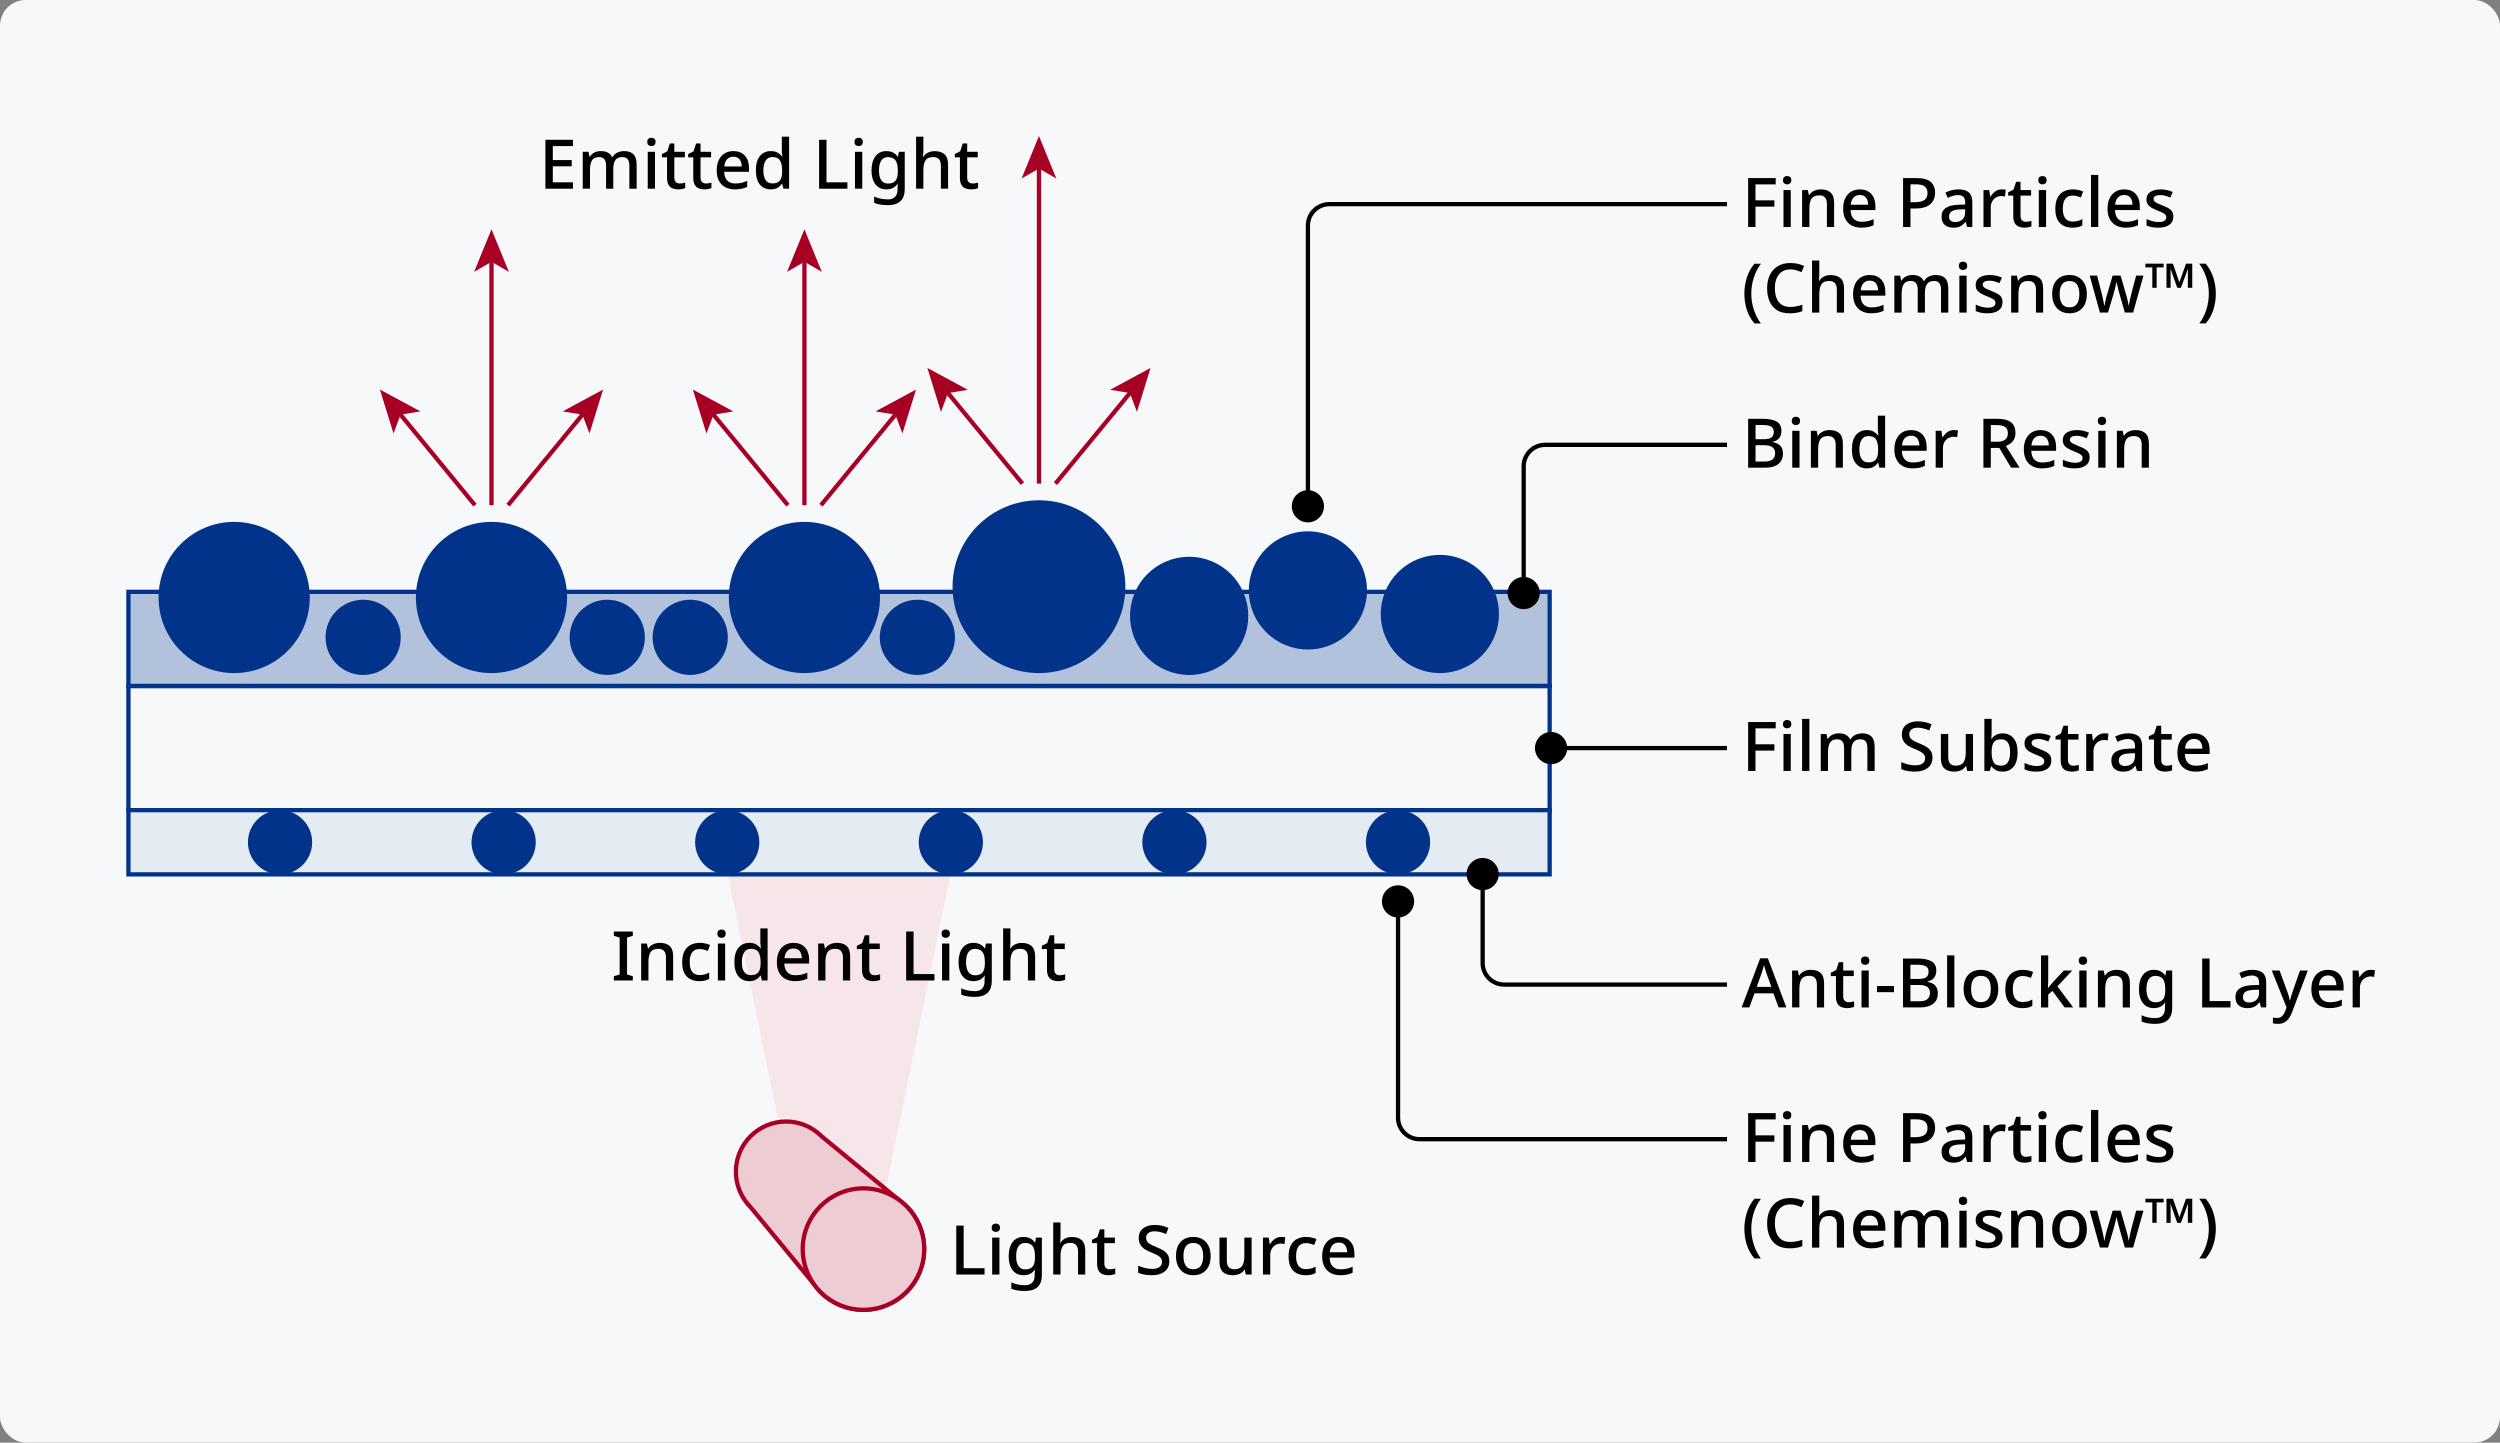<?xml version="1.0" encoding="UTF-8"?>
<svg xmlns="http://www.w3.org/2000/svg" width="584" height="337" version="1.1" viewBox="0 0 584 337">
  <rect x="0" y="0" width="584" height="337" fill="#808080" stroke="none"/>
  <g id="_背景グレー" data-name="背景グレー">
    <rect width="584" height="337" rx="6" ry="6" fill="#f7f8f9" stroke-width="0"/>
  </g>
  <g id="_パーツ要素" data-name="パーツ要素">
    <polygon points="206 282.253 186 282.253 170 204.253 222 204.253 206 282.253" fill="#f6e5e9" stroke-width="0"/>
    <rect x="30" y="138.253" width="332" height="22" fill="#b2c2dc" stroke="#003389"/>
    <rect x="30" y="160.253" width="332" height="29" fill="none" stroke="#003389"/>
    <rect x="30" y="189.253" width="332" height="15" fill="#e5ebf3" stroke="#003389"/>
    <path d="M175.337,281.993c-4.576-4.576-4.576-11.994,0-16.57,4.576-4.576,11.994-4.576,16.57,0l19.829,16.332c5.541,5.541,5.541,14.526,0,20.067-5.541,5.541-14.526,5.541-20.067,0l-16.332-19.829Z" fill="#eeccd3" stroke="#a80024"/>
    <circle cx="201.703" cy="291.789" r="14.19" fill="#eeccd3" stroke="#a80024"/>
    <g>
      <path d="M223.384,297.731v-11.424h1.729v9.936h4.88v1.488h-6.608Z" fill="#000" stroke-width="0"/>
      <path d="M232.632,285.827c.256,0,.48.075.672.224.192.149.288.4.288.752,0,.342-.096.59-.288.744-.191.155-.416.232-.672.232-.277,0-.509-.077-.696-.232-.187-.154-.28-.402-.28-.744,0-.352.093-.603.28-.752.187-.149.418-.224.696-.224ZM233.464,289.107v8.624h-1.696v-8.624h1.696Z" fill="#000" stroke-width="0"/>
      <path d="M239.096,288.947c1.142,0,2.021.432,2.64,1.296h.08l.192-1.136h1.376v8.736c0,1.227-.328,2.155-.984,2.784-.656.629-1.656.944-3,.944-.629,0-1.202-.042-1.72-.128s-.995-.219-1.432-.4v-1.488c.917.448,2,.672,3.248.672.704,0,1.248-.2,1.632-.6.384-.4.576-.963.576-1.688v-.288c0-.138.005-.32.016-.544s.021-.395.032-.512h-.064c-.288.448-.65.776-1.088.984s-.938.312-1.504.312c-1.088,0-1.938-.392-2.552-1.176-.614-.784-.92-1.875-.92-3.272,0-1.386.306-2.482.92-3.288.613-.805,1.464-1.208,2.552-1.208ZM239.448,290.355c-.672,0-1.187.267-1.544.8-.358.534-.536,1.302-.536,2.304s.178,1.766.536,2.288c.357.522.882.784,1.576.784.79,0,1.368-.216,1.736-.648.368-.432.552-1.138.552-2.12v-.32c0-1.098-.187-1.888-.56-2.368-.374-.48-.96-.72-1.76-.72Z" fill="#000" stroke-width="0"/>
      <path d="M247.735,288.819c0,.278-.011.547-.032.808-.021.262-.042.478-.064.648h.112c.277-.448.647-.778,1.112-.992.464-.213.968-.32,1.512-.32,1.013,0,1.789.251,2.328.752.539.501.808,1.302.808,2.4v5.616h-1.68v-5.376c0-1.344-.592-2.016-1.776-2.016-.886,0-1.493.264-1.824.792-.331.528-.496,1.283-.496,2.264v4.336h-1.696v-12.16h1.696v3.248Z" fill="#000" stroke-width="0"/>
      <path d="M259.224,296.515c.224,0,.453-.019.688-.056.234-.037.437-.088.608-.152v1.28c-.192.085-.44.157-.744.216-.304.059-.61.088-.92.088-.47,0-.901-.08-1.296-.24-.395-.16-.707-.437-.936-.832-.229-.395-.344-.944-.344-1.648v-4.768h-1.2v-.768l1.264-.64.592-1.824h1.04v1.936h2.464v1.296h-2.464v4.736c0,.47.114.816.344,1.04.229.224.531.336.904.336Z" fill="#000" stroke-width="0"/>
      <path d="M273.159,294.643c0,1.013-.368,1.808-1.104,2.384-.736.576-1.744.864-3.024.864-.619,0-1.203-.051-1.752-.152-.55-.102-1.016-.248-1.4-.44v-1.632c.426.192.928.365,1.504.52s1.163.232,1.76.232c.768,0,1.344-.149,1.728-.448.384-.298.576-.698.576-1.2,0-.352-.088-.648-.264-.888-.176-.24-.451-.461-.824-.664-.374-.202-.864-.426-1.472-.672-.566-.213-1.064-.464-1.496-.752-.433-.288-.771-.646-1.017-1.072-.245-.426-.368-.949-.368-1.568,0-.938.341-1.674,1.024-2.208.683-.533,1.579-.8,2.688-.8.619,0,1.192.062,1.72.184.528.123,1.032.291,1.512.504l-.544,1.424c-.438-.181-.883-.33-1.336-.448-.453-.117-.92-.176-1.4-.176-.629,0-1.11.139-1.44.416-.331.278-.496.64-.496,1.088,0,.353.08.648.24.888.16.24.416.456.768.648.353.192.816.406,1.392.64.64.256,1.187.525,1.64.808.453.283.797.624,1.032,1.024.234.4.352.899.352,1.496Z" fill="#000" stroke-width="0"/>
      <path d="M282.807,293.411c0,1.429-.368,2.533-1.104,3.312-.736.779-1.728,1.168-2.976,1.168-.779,0-1.469-.176-2.072-.528s-1.078-.861-1.424-1.528c-.347-.667-.521-1.475-.521-2.424,0-1.43.363-2.531,1.088-3.304.726-.773,1.718-1.16,2.977-1.16.789,0,1.485.174,2.088.52.603.347,1.077.851,1.424,1.512.347.662.52,1.472.52,2.432ZM276.455,293.411c0,.971.184,1.728.552,2.272.368.544.952.816,1.752.816s1.384-.272,1.752-.816c.368-.544.552-1.301.552-2.272,0-.981-.187-1.736-.561-2.264-.373-.528-.96-.792-1.76-.792s-1.382.264-1.744.792-.544,1.283-.544,2.264Z" fill="#000" stroke-width="0"/>
      <path d="M292.375,289.107v8.624h-1.36l-.24-1.136h-.08c-.278.448-.662.776-1.152.984-.491.208-1.008.312-1.552.312-1.014,0-1.787-.25-2.32-.752-.533-.501-.8-1.296-.8-2.384v-5.648h1.712v5.392c0,1.333.581,2,1.744,2,.885,0,1.498-.261,1.84-.784.341-.522.512-1.269.512-2.24v-4.368h1.696Z" fill="#000" stroke-width="0"/>
      <path d="M299.287,288.947c.149,0,.312.008.488.024.176.016.328.035.456.056l-.176,1.584c-.277-.074-.565-.112-.864-.112-.427,0-.83.106-1.208.32s-.683.52-.912.92c-.229.399-.344.882-.344,1.448v4.544h-1.696v-8.624h1.344l.224,1.536h.064c.277-.458.634-.856,1.072-1.192.437-.336.955-.504,1.552-.504Z" fill="#000" stroke-width="0"/>
      <path d="M304.983,297.891c-1.195,0-2.155-.354-2.88-1.064-.725-.709-1.088-1.827-1.088-3.352,0-1.067.176-1.931.528-2.592.352-.661.837-1.149,1.456-1.464.618-.314,1.322-.472,2.112-.472.48,0,.93.051,1.352.152.421.101.771.216,1.048.344l-.512,1.376c-.299-.117-.616-.218-.952-.304s-.653-.128-.952-.128c-1.558,0-2.336,1.024-2.336,3.072,0,.981.192,1.728.576,2.24.384.512.949.768,1.696.768.48,0,.904-.053,1.272-.16.368-.107.707-.246,1.016-.416v1.472c-.31.182-.646.315-1.008.4-.362.085-.805.128-1.328.128Z" fill="#000" stroke-width="0"/>
      <path d="M312.743,288.947c1.13,0,2.021.35,2.672,1.048.65.699.976,1.65.976,2.856v.928h-5.792c.021.886.253,1.563.696,2.032.442.469,1.063.704,1.864.704.554,0,1.048-.051,1.48-.152.432-.101.877-.253,1.336-.456v1.408c-.438.192-.875.336-1.312.432-.438.096-.96.144-1.568.144-.843,0-1.582-.166-2.216-.496-.635-.331-1.131-.824-1.488-1.48-.357-.656-.536-1.464-.536-2.424,0-.971.163-1.792.488-2.464.325-.672.778-1.187,1.36-1.544.582-.357,1.261-.536,2.04-.536ZM312.743,290.259c-.608,0-1.096.198-1.464.592-.368.395-.584.955-.648,1.68h4.064c-.011-.672-.173-1.219-.488-1.64-.315-.421-.803-.632-1.464-.632Z" fill="#000" stroke-width="0"/>
    </g>
    <g>
      <path d="M147.825,229.034h-4.432v-.992l1.36-.4v-8.624l-1.36-.416v-.992h4.432v.992l-1.344.416v8.624l1.344.4v.992Z" fill="#000" stroke-width="0"/>
      <path d="M154.145,220.25c1.002,0,1.771.251,2.304.752.533.501.8,1.307.8,2.416v5.616h-1.68v-5.376c0-1.344-.592-2.016-1.776-2.016-.886,0-1.493.262-1.824.784-.331.522-.496,1.274-.496,2.256v4.352h-1.696v-8.624h1.344l.24,1.152h.096c.277-.448.658-.778,1.144-.992.485-.213,1-.32,1.544-.32Z" fill="#000" stroke-width="0"/>
      <path d="M163.329,229.194c-1.195,0-2.155-.354-2.88-1.064s-1.088-1.827-1.088-3.352c0-1.067.176-1.931.528-2.592.352-.661.837-1.149,1.456-1.464.619-.314,1.322-.472,2.112-.472.479,0,.93.051,1.352.152.421.101.771.216,1.048.344l-.512,1.376c-.299-.117-.616-.218-.952-.304s-.653-.128-.952-.128c-1.558,0-2.336,1.024-2.336,3.072,0,.981.192,1.728.576,2.24.384.512.949.768,1.696.768.479,0,.904-.053,1.272-.16.368-.107.707-.246,1.016-.416v1.472c-.31.182-.646.315-1.008.4-.363.085-.805.128-1.328.128Z" fill="#000" stroke-width="0"/>
      <path d="M168.561,217.13c.256,0,.48.075.672.224.192.149.288.4.288.752,0,.342-.096.59-.288.744-.191.155-.416.232-.672.232-.277,0-.509-.077-.696-.232-.187-.154-.28-.402-.28-.744,0-.352.093-.603.28-.752.187-.149.418-.224.696-.224ZM169.393,220.41v8.624h-1.696v-8.624h1.696Z" fill="#000" stroke-width="0"/>
      <path d="M175.009,229.194c-1.035,0-1.87-.374-2.504-1.12-.635-.747-.952-1.856-.952-3.328,0-1.482.32-2.603.96-3.36.64-.757,1.482-1.136,2.528-1.136.65,0,1.184.123,1.6.368.416.246.752.544,1.008.896h.096c-.021-.139-.048-.352-.08-.64-.032-.288-.048-.544-.048-.768v-3.232h1.696v12.16h-1.328l-.288-1.152h-.08c-.245.374-.576.686-.992.936s-.955.376-1.616.376ZM175.408,227.802c.832,0,1.419-.232,1.76-.696.341-.464.512-1.16.512-2.088v-.256c0-1.002-.163-1.773-.488-2.312s-.926-.808-1.8-.808c-.693,0-1.216.28-1.568.84-.352.561-.528,1.326-.528,2.296s.176,1.717.528,2.24c.353.523.88.784,1.584.784Z" fill="#000" stroke-width="0"/>
      <path d="M185.36,220.25c1.131,0,2.021.35,2.672,1.048s.976,1.65.976,2.856v.928h-5.792c.021.886.253,1.563.696,2.032.443.469,1.064.704,1.864.704.555,0,1.048-.051,1.48-.152.432-.101.877-.253,1.336-.456v1.408c-.438.192-.875.336-1.312.432-.438.096-.96.144-1.568.144-.843,0-1.582-.166-2.216-.496s-1.13-.824-1.488-1.48c-.357-.656-.536-1.464-.536-2.424,0-.971.162-1.792.488-2.464.325-.672.778-1.187,1.36-1.544.581-.357,1.261-.536,2.04-.536ZM185.36,221.562c-.608,0-1.096.198-1.464.592s-.584.955-.648,1.68h4.064c-.011-.672-.174-1.219-.488-1.64s-.803-.632-1.464-.632Z" fill="#000" stroke-width="0"/>
      <path d="M195.488,220.25c1.002,0,1.771.251,2.304.752.533.501.8,1.307.8,2.416v5.616h-1.68v-5.376c0-1.344-.592-2.016-1.776-2.016-.885,0-1.494.262-1.824.784-.331.522-.496,1.274-.496,2.256v4.352h-1.696v-8.624h1.344l.24,1.152h.096c.277-.448.659-.778,1.144-.992s1-.32,1.544-.32Z" fill="#000" stroke-width="0"/>
      <path d="M204.304,227.818c.225,0,.454-.019.688-.056.234-.037.437-.088.608-.152v1.28c-.192.085-.44.157-.744.216s-.611.088-.92.088c-.469,0-.901-.08-1.296-.24-.395-.16-.707-.437-.936-.832-.229-.395-.344-.944-.344-1.648v-4.768h-1.2v-.768l1.264-.64.592-1.824h1.04v1.936h2.464v1.296h-2.464v4.736c0,.47.115.816.344,1.04.229.224.53.336.903.336Z" fill="#000" stroke-width="0"/>
      <path d="M211.68,229.034v-11.424h1.729v9.936h4.88v1.488h-6.608Z" fill="#000" stroke-width="0"/>
      <path d="M220.928,217.13c.256,0,.48.075.672.224.192.149.288.4.288.752,0,.342-.096.59-.288.744-.191.155-.416.232-.672.232-.277,0-.509-.077-.696-.232-.187-.154-.28-.402-.28-.744,0-.352.093-.603.28-.752.187-.149.418-.224.696-.224ZM221.76,220.41v8.624h-1.696v-8.624h1.696Z" fill="#000" stroke-width="0"/>
      <path d="M227.392,220.25c1.142,0,2.021.432,2.64,1.296h.08l.192-1.136h1.376v8.736c0,1.227-.328,2.155-.984,2.784-.656.629-1.656.944-3,.944-.629,0-1.202-.042-1.72-.128s-.995-.219-1.432-.4v-1.488c.917.448,2,.672,3.248.672.704,0,1.248-.2,1.632-.6.384-.4.576-.963.576-1.688v-.288c0-.138.005-.32.016-.544s.021-.395.032-.512h-.064c-.288.448-.65.776-1.088.984s-.938.312-1.504.312c-1.088,0-1.938-.392-2.552-1.176-.614-.784-.92-1.875-.92-3.272,0-1.386.306-2.482.92-3.288.613-.805,1.464-1.208,2.552-1.208ZM227.744,221.658c-.672,0-1.187.267-1.544.8-.358.534-.536,1.302-.536,2.304s.178,1.766.536,2.288c.357.522.882.784,1.576.784.79,0,1.368-.216,1.736-.648.368-.432.552-1.138.552-2.12v-.32c0-1.098-.187-1.888-.56-2.368-.374-.48-.96-.72-1.76-.72Z" fill="#000" stroke-width="0"/>
      <path d="M236.031,220.122c0,.278-.011.547-.032.808-.021.262-.042.478-.064.648h.112c.277-.448.647-.778,1.112-.992.464-.213.968-.32,1.512-.32,1.013,0,1.789.251,2.328.752.539.501.808,1.302.808,2.4v5.616h-1.68v-5.376c0-1.344-.592-2.016-1.776-2.016-.886,0-1.493.264-1.824.792-.331.528-.496,1.283-.496,2.264v4.336h-1.696v-12.16h1.696v3.248Z" fill="#000" stroke-width="0"/>
      <path d="M247.52,227.818c.224,0,.453-.019.688-.056.234-.037.437-.088.608-.152v1.28c-.192.085-.44.157-.744.216-.304.059-.61.088-.92.088-.47,0-.901-.08-1.296-.24-.395-.16-.707-.437-.936-.832-.229-.395-.344-.944-.344-1.648v-4.768h-1.2v-.768l1.264-.64.592-1.824h1.04v1.936h2.464v1.296h-2.464v4.736c0,.47.114.816.344,1.04.229.224.531.336.904.336Z" fill="#000" stroke-width="0"/>
    </g>
    <g>
      <path d="M133.84,44.08h-6.432v-11.424h6.432v1.472h-4.704v3.264h4.416v1.456h-4.416v3.744h4.704v1.488Z" fill="#000" stroke-width="0"/>
      <path d="M145.792,35.296c.971,0,1.701.251,2.192.752.49.502.735,1.307.735,2.416v5.616h-1.695v-5.392c0-1.333-.539-2-1.616-2-.768,0-1.317.238-1.648.712-.331.475-.496,1.155-.496,2.04v4.64h-1.68v-5.392c0-1.333-.544-2-1.632-2-.811,0-1.368.262-1.672.784-.304.523-.456,1.275-.456,2.256v4.352h-1.696v-8.624h1.344l.24,1.152h.096c.256-.448.613-.778,1.072-.992.459-.213.944-.32,1.456-.32,1.333,0,2.208.464,2.624,1.392h.128c.277-.48.661-.832,1.152-1.056.49-.224,1.008-.336,1.552-.336Z" fill="#000" stroke-width="0"/>
      <path d="M152.176,32.176c.256,0,.48.075.672.224.192.15.288.4.288.752,0,.341-.096.589-.288.744-.191.155-.416.232-.672.232-.277,0-.509-.077-.696-.232-.187-.154-.28-.402-.28-.744,0-.353.093-.603.28-.752.187-.149.418-.224.696-.224ZM153.008,35.456v8.624h-1.696v-8.624h1.696Z" fill="#000" stroke-width="0"/>
      <path d="M158.768,42.864c.224,0,.453-.019.688-.056.234-.037.437-.088.607-.152v1.28c-.192.085-.439.157-.744.216-.304.058-.61.088-.92.088-.469,0-.901-.08-1.296-.24s-.707-.437-.936-.832c-.229-.395-.344-.944-.344-1.648v-4.768h-1.2v-.768l1.264-.64.592-1.824h1.04v1.936h2.464v1.296h-2.464v4.736c0,.469.115.816.344,1.04.229.224.531.336.904.336Z" fill="#000" stroke-width="0"/>
      <path d="M164.896,42.864c.224,0,.453-.019.688-.056.234-.037.437-.088.607-.152v1.28c-.192.085-.439.157-.744.216-.304.058-.61.088-.92.088-.469,0-.901-.08-1.296-.24s-.707-.437-.936-.832c-.229-.395-.344-.944-.344-1.648v-4.768h-1.2v-.768l1.264-.64.592-1.824h1.04v1.936h2.464v1.296h-2.464v4.736c0,.469.115.816.344,1.04.229.224.531.336.904.336Z" fill="#000" stroke-width="0"/>
      <path d="M171.312,35.296c1.131,0,2.021.35,2.672,1.048s.976,1.651.976,2.856v.928h-5.792c.021.886.253,1.563.696,2.032.443.47,1.064.704,1.864.704.555,0,1.048-.051,1.48-.152.432-.101.877-.253,1.336-.456v1.408c-.438.192-.875.336-1.312.432s-.96.144-1.568.144c-.843,0-1.582-.166-2.216-.496s-1.13-.824-1.488-1.48c-.357-.656-.536-1.464-.536-2.424,0-.97.162-1.792.488-2.464.325-.672.778-1.187,1.36-1.544.581-.357,1.261-.536,2.04-.536ZM171.312,36.608c-.608,0-1.096.198-1.464.592s-.584.955-.648,1.68h4.064c-.011-.672-.174-1.218-.488-1.64s-.803-.632-1.464-.632Z" fill="#000" stroke-width="0"/>
      <path d="M180.031,44.24c-1.035,0-1.869-.374-2.504-1.12s-.952-1.856-.952-3.328c0-1.482.32-2.603.96-3.36.64-.757,1.482-1.136,2.528-1.136.65,0,1.184.123,1.6.368.416.246.752.544,1.008.896h.096c-.021-.138-.048-.352-.08-.64s-.048-.544-.048-.768v-3.232h1.696v12.16h-1.328l-.288-1.152h-.08c-.246.374-.576.685-.992.936-.416.25-.955.376-1.616.376ZM180.432,42.848c.832,0,1.418-.232,1.76-.696.341-.464.512-1.16.512-2.088v-.256c0-1.002-.162-1.773-.488-2.312s-.925-.808-1.8-.808c-.694,0-1.216.28-1.568.84-.353.56-.528,1.325-.528,2.296s.176,1.717.528,2.24c.352.523.88.784,1.584.784Z" fill="#000" stroke-width="0"/>
      <path d="M191.343,44.08v-11.424h1.728v9.936h4.88v1.488h-6.608Z" fill="#000" stroke-width="0"/>
      <path d="M200.591,32.176c.256,0,.48.075.672.224.192.15.288.4.288.752,0,.341-.096.589-.288.744-.192.155-.416.232-.672.232-.277,0-.509-.077-.695-.232-.187-.154-.28-.402-.28-.744,0-.353.093-.603.28-.752.187-.149.418-.224.695-.224ZM201.423,35.456v8.624h-1.696v-8.624h1.696Z" fill="#000" stroke-width="0"/>
      <path d="M207.055,35.296c1.142,0,2.021.432,2.641,1.296h.08l.192-1.136h1.376v8.736c0,1.226-.328,2.154-.984,2.784s-1.656.944-3,.944c-.629,0-1.203-.042-1.72-.128-.517-.085-.994-.219-1.432-.4v-1.488c.917.448,2,.672,3.248.672.704,0,1.248-.2,1.632-.6s.576-.963.576-1.688v-.288c0-.139.005-.32.016-.544s.021-.395.032-.512h-.064c-.288.448-.651.776-1.088.984-.438.208-.939.312-1.504.312-1.088,0-1.938-.392-2.552-1.176-.613-.784-.92-1.875-.92-3.272,0-1.387.307-2.482.92-3.288.613-.805,1.464-1.208,2.552-1.208ZM207.407,36.704c-.672,0-1.187.267-1.544.8-.358.534-.536,1.302-.536,2.304s.178,1.766.536,2.288c.357.522.882.784,1.576.784.79,0,1.368-.216,1.736-.648s.552-1.138.552-2.12v-.32c0-1.099-.187-1.888-.56-2.368-.374-.479-.96-.72-1.76-.72Z" fill="#000" stroke-width="0"/>
      <path d="M215.695,35.168c0,.277-.011.547-.032.808-.021.261-.043.478-.064.648h.112c.277-.448.648-.778,1.112-.992.464-.213.968-.32,1.512-.32,1.013,0,1.789.251,2.328.752.538.501.808,1.302.808,2.4v5.616h-1.68v-5.376c0-1.344-.592-2.016-1.776-2.016-.885,0-1.493.264-1.824.792s-.496,1.283-.496,2.264v4.336h-1.696v-12.16h1.696v3.248Z" fill="#000" stroke-width="0"/>
      <path d="M227.183,42.864c.224,0,.453-.019.688-.056.234-.037.437-.088.607-.152v1.28c-.192.085-.439.157-.744.216-.304.058-.61.088-.92.088-.469,0-.901-.08-1.296-.24s-.707-.437-.936-.832c-.229-.395-.344-.944-.344-1.648v-4.768h-1.2v-.768l1.264-.64.592-1.824h1.04v1.936h2.464v1.296h-2.464v4.736c0,.469.115.816.344,1.04.229.224.531.336.904.336Z" fill="#000" stroke-width="0"/>
    </g>
    <circle cx="65.418" cy="196.753" r="7.5" fill="#003389" stroke-width="0"/>
    <circle cx="54.703" cy="139.57" r="17.658" fill="#003389" stroke-width="0"/>
    <circle cx="114.813" cy="139.57" r="17.658" fill="#003389" stroke-width="0"/>
    <circle cx="84.83" cy="148.883" r="8.785" fill="#003389" stroke-width="0"/>
    <circle cx="141.857" cy="148.883" r="8.785" fill="#003389" stroke-width="0"/>
    <circle cx="161.233" cy="148.883" r="8.785" fill="#003389" stroke-width="0"/>
    <circle cx="214.298" cy="148.883" r="8.785" fill="#003389" stroke-width="0"/>
    <circle cx="277.783" cy="143.866" r="13.802" fill="#003389" stroke-width="0"/>
    <circle cx="305.526" cy="137.921" r="13.802" fill="#003389" stroke-width="0"/>
    <circle cx="336.352" cy="143.426" r="13.802" fill="#003389" stroke-width="0"/>
    <circle cx="187.913" cy="139.57" r="17.658" fill="#003389" stroke-width="0"/>
    <circle cx="242.7" cy="137.047" r="20.181" fill="#003389" stroke-width="0"/>
    <circle cx="117.651" cy="196.753" r="7.5" fill="#003389" stroke-width="0"/>
    <circle cx="169.884" cy="196.753" r="7.5" fill="#003389" stroke-width="0"/>
    <circle cx="222.116" cy="196.753" r="7.5" fill="#003389" stroke-width="0"/>
    <circle cx="274.349" cy="196.753" r="7.5" fill="#003389" stroke-width="0"/>
    <circle cx="326.582" cy="196.753" r="7.5" fill="#003389" stroke-width="0"/>
    <g>
      <g>
        <line x1="187.913" y1="60.623" x2="187.913" y2="118.017" fill="none" stroke="#a80024" stroke-miterlimit="10"/>
        <polygon points="187.913 53.563 183.848 63.512 187.913 61.151 191.978 63.512 187.913 53.563" fill="#a80024" stroke-width="0"/>
      </g>
      <g>
        <line x1="166.331" y1="96.454" x2="184.054" y2="118.017" fill="none" stroke="#a80024" stroke-miterlimit="10"/>
        <polygon points="161.848 91 165.025 101.267 166.667 96.862 171.306 96.105 161.848 91" fill="#a80024" stroke-width="0"/>
      </g>
      <g>
        <line x1="209.496" y1="96.454" x2="191.773" y2="118.017" fill="none" stroke="#a80024" stroke-miterlimit="10"/>
        <polygon points="213.979 91 204.521 96.104 209.16 96.862 210.801 101.266 213.979 91" fill="#a80024" stroke-width="0"/>
      </g>
    </g>
    <g>
      <g>
        <line x1="242.7" y1="38.825" x2="242.7" y2="112.971" fill="none" stroke="#a80024" stroke-miterlimit="10"/>
        <polygon points="242.7 31.765 238.634 41.714 242.7 39.353 246.764 41.714 242.7 31.765" fill="#a80024" stroke-width="0"/>
      </g>
      <g>
        <line x1="221.118" y1="91.408" x2="238.84" y2="112.971" fill="none" stroke="#a80024" stroke-miterlimit="10"/>
        <polygon points="216.635 85.954 219.811 96.221 221.453 91.816 226.092 91.059 216.635 85.954" fill="#a80024" stroke-width="0"/>
      </g>
      <g>
        <line x1="264.282" y1="91.408" x2="246.559" y2="112.971" fill="none" stroke="#a80024" stroke-miterlimit="10"/>
        <polygon points="268.765 85.954 259.307 91.059 263.947 91.816 265.588 96.221 268.765 85.954" fill="#a80024" stroke-width="0"/>
      </g>
    </g>
    <g>
      <g>
        <line x1="114.813" y1="60.623" x2="114.813" y2="118.017" fill="none" stroke="#a80024" stroke-miterlimit="10"/>
        <polygon points="114.813 53.563 110.747 63.512 114.813 61.151 118.877 63.512 114.813 53.563" fill="#a80024" stroke-width="0"/>
      </g>
      <g>
        <line x1="93.231" y1="96.454" x2="110.953" y2="118.017" fill="none" stroke="#a80024" stroke-miterlimit="10"/>
        <polygon points="88.748 91 91.924 101.267 93.566 96.862 98.205 96.105 88.748 91" fill="#a80024" stroke-width="0"/>
      </g>
      <g>
        <line x1="136.395" y1="96.454" x2="118.672" y2="118.017" fill="none" stroke="#a80024" stroke-miterlimit="10"/>
        <polygon points="140.878 91 131.42 96.104 136.06 96.862 137.701 101.266 140.878 91" fill="#a80024" stroke-width="0"/>
      </g>
    </g>
    <g>
      <path d="M410.078,180.091h-1.712v-11.424h6.432v1.472h-4.72v3.728h4.416v1.472h-4.416v4.752Z" fill="#000" stroke-width="0"/>
      <path d="M417.486,168.187c.256,0,.48.075.672.224.191.149.288.4.288.752,0,.341-.097.589-.288.744-.192.155-.416.232-.672.232-.277,0-.509-.077-.696-.232s-.28-.403-.28-.744c0-.352.094-.603.28-.752s.418-.224.696-.224ZM418.318,171.467v8.624h-1.696v-8.624h1.696Z" fill="#000" stroke-width="0"/>
      <path d="M422.67,180.091h-1.696v-12.16h1.696v12.16Z" fill="#000" stroke-width="0"/>
      <path d="M434.989,171.307c.971,0,1.702.251,2.192.752.49.501.736,1.307.736,2.416v5.616h-1.696v-5.392c0-1.333-.539-2-1.616-2-.768,0-1.317.237-1.648.712s-.496,1.155-.496,2.04v4.64h-1.681v-5.392c0-1.333-.544-2-1.632-2-.811,0-1.368.261-1.672.784-.304.523-.456,1.275-.456,2.256v4.353h-1.696v-8.624h1.345l.24,1.152h.096c.256-.448.613-.779,1.072-.992s.944-.32,1.456-.32c1.333,0,2.208.464,2.624,1.392h.128c.277-.48.661-.832,1.152-1.056.49-.224,1.008-.336,1.552-.336Z" fill="#000" stroke-width="0"/>
      <path d="M451.421,177.002c0,1.014-.368,1.808-1.104,2.384-.736.576-1.744.864-3.024.864-.618,0-1.202-.051-1.752-.152-.549-.102-1.016-.248-1.399-.44v-1.632c.426.192.928.366,1.504.521.576.154,1.162.231,1.76.231.768,0,1.344-.149,1.728-.448.384-.298.576-.699.576-1.2,0-.353-.088-.648-.264-.888-.176-.24-.451-.461-.824-.664-.373-.203-.864-.426-1.472-.672-.565-.213-1.064-.464-1.496-.752-.432-.288-.771-.645-1.016-1.072-.246-.426-.368-.949-.368-1.568,0-.938.341-1.675,1.023-2.208s1.579-.8,2.688-.8c.618,0,1.192.062,1.72.184.528.123,1.032.291,1.512.504l-.544,1.424c-.438-.181-.882-.331-1.336-.448-.453-.117-.92-.176-1.399-.176-.63,0-1.11.139-1.44.416s-.496.64-.496,1.088c0,.352.08.648.24.888.16.24.416.456.768.648s.816.405,1.392.64c.64.256,1.187.525,1.64.808.453.283.797.624,1.032,1.024.234.4.352.898.352,1.496Z" fill="#000" stroke-width="0"/>
      <path d="M460.893,171.467v8.624h-1.36l-.24-1.136h-.08c-.277.448-.661.776-1.152.984s-1.008.312-1.552.312c-1.013,0-1.786-.25-2.319-.752-.534-.501-.8-1.296-.8-2.384v-5.648h1.712v5.392c0,1.333.582,2,1.744,2,.885,0,1.499-.261,1.84-.784s.512-1.27.512-2.24v-4.368h1.696Z" fill="#000" stroke-width="0"/>
      <path d="M465.245,170.858c0,.352-.011.688-.032,1.008s-.037.565-.048.736h.08c.234-.362.562-.667.984-.912.421-.245.962-.368,1.624-.368,1.035,0,1.869.374,2.504,1.12.634.747.952,1.856.952,3.328,0,1.483-.319,2.6-.96,3.352-.64.752-1.478,1.128-2.512,1.128-.672,0-1.213-.12-1.624-.36s-.733-.525-.968-.856h-.128l-.32,1.056h-1.248v-12.16h1.696v2.928ZM467.453,172.699c-.832,0-1.408.243-1.729.728-.319.485-.479,1.229-.479,2.232v.128c0,.992.157,1.752.472,2.28.314.528.904.792,1.768.792.683,0,1.2-.267,1.552-.8.352-.533.528-1.301.528-2.304,0-2.037-.704-3.056-2.112-3.056Z" fill="#000" stroke-width="0"/>
      <path d="M479.197,177.659c0,.843-.309,1.485-.928,1.928-.618.443-1.478.664-2.576.664-.608,0-1.128-.045-1.56-.136-.432-.091-.829-.221-1.192-.392v-1.488c.374.182.813.344,1.32.488s1,.216,1.48.216c.64,0,1.101-.101,1.384-.304.282-.203.424-.475.424-.816,0-.192-.054-.365-.16-.52-.106-.155-.307-.314-.6-.48-.294-.165-.723-.354-1.288-.568-.555-.224-1.021-.445-1.4-.664-.378-.218-.669-.48-.872-.784-.202-.304-.304-.696-.304-1.176,0-.747.301-1.32.904-1.72.603-.4,1.399-.6,2.392-.6.522,0,1.016.054,1.48.16.464.106.914.256,1.352.448l-.56,1.296c-.374-.16-.758-.296-1.152-.408-.395-.112-.795-.168-1.2-.168-.512,0-.901.08-1.168.24-.267.16-.4.384-.4.672,0,.202.064.378.192.528s.344.298.648.448c.304.149.722.331,1.256.544.533.203.989.411,1.368.624.378.214.666.475.864.784.197.31.296.704.296,1.184Z" fill="#000" stroke-width="0"/>
      <path d="M484.316,178.875c.225,0,.454-.019.688-.056.234-.037.437-.088.608-.152v1.28c-.192.086-.44.158-.744.216s-.611.088-.92.088c-.469,0-.901-.08-1.296-.24-.395-.16-.707-.438-.936-.832s-.344-.944-.344-1.648v-4.768h-1.2v-.768l1.264-.64.592-1.824h1.04v1.937h2.464v1.296h-2.464v4.736c0,.469.115.816.344,1.04.229.224.53.336.903.336Z" fill="#000" stroke-width="0"/>
      <path d="M491.597,171.307c.149,0,.312.008.488.024.176.016.328.035.456.056l-.176,1.584c-.278-.075-.565-.112-.864-.112-.427,0-.83.107-1.208.32-.379.213-.683.52-.912.92-.229.4-.344.883-.344,1.448v4.544h-1.696v-8.624h1.344l.224,1.536h.064c.277-.458.635-.856,1.072-1.192.437-.336.954-.504,1.552-.504Z" fill="#000" stroke-width="0"/>
      <path d="M497.165,171.307c1.077,0,1.885.237,2.424.712.538.475.808,1.219.808,2.232v5.84h-1.2l-.336-1.2h-.063c-.374.47-.766.813-1.176,1.032-.411.218-.979.328-1.704.328-.779,0-1.424-.21-1.937-.632-.512-.421-.768-1.08-.768-1.976,0-.875.33-1.541.992-2,.662-.458,1.68-.709,3.056-.752l1.472-.048v-.48c0-.629-.144-1.074-.432-1.336-.288-.261-.693-.392-1.216-.392-.438,0-.859.064-1.265.192s-.794.283-1.168.464l-.544-1.232c.405-.213.872-.392,1.4-.536.528-.144,1.08-.216,1.656-.216ZM497.564,175.979c-.981.043-1.661.206-2.04.488-.378.282-.567.68-.567,1.192,0,.448.133.773.399.976s.613.304,1.04.304c.661,0,1.213-.187,1.656-.56.442-.373.664-.933.664-1.68v-.752l-1.152.032Z" fill="#000" stroke-width="0"/>
      <path d="M506.108,178.875c.224,0,.453-.019.688-.056.234-.037.437-.088.607-.152v1.28c-.192.086-.439.158-.744.216-.304.059-.61.088-.92.088-.469,0-.901-.08-1.296-.24-.395-.16-.707-.438-.936-.832-.229-.395-.344-.944-.344-1.648v-4.768h-1.2v-.768l1.264-.64.592-1.824h1.04v1.937h2.464v1.296h-2.464v4.736c0,.469.115.816.344,1.04.229.224.531.336.904.336Z" fill="#000" stroke-width="0"/>
      <path d="M512.524,171.307c1.131,0,2.021.35,2.672,1.048.65.699.976,1.651.976,2.856v.928h-5.792c.021.885.253,1.562.696,2.032.443.47,1.064.704,1.864.704.555,0,1.048-.05,1.48-.152s.877-.253,1.336-.456v1.408c-.438.192-.875.336-1.312.432-.438.096-.96.144-1.568.144-.843,0-1.582-.165-2.216-.496-.635-.331-1.13-.824-1.488-1.48-.357-.656-.536-1.464-.536-2.424,0-.971.162-1.792.488-2.464.325-.672.778-1.187,1.36-1.544.581-.357,1.261-.536,2.04-.536ZM512.524,172.619c-.608,0-1.096.197-1.464.592-.368.395-.584.955-.648,1.68h4.064c-.011-.672-.174-1.219-.488-1.64s-.803-.632-1.464-.632Z" fill="#000" stroke-width="0"/>
    </g>
    <g>
      <line x1="362.143" y1="174.753" x2="403.428" y2="174.753" fill="none" stroke="#000"/>
      <path d="M362.331,178.513c-2.076,0-3.76-1.684-3.76-3.76s1.684-3.76,3.76-3.76,3.76,1.684,3.76,3.76-1.684,3.76-3.76,3.76Z" fill="#000" stroke-width="0"/>
    </g>
    <g>
      <path d="M411.71,97.829c1.45,0,2.552.213,3.304.64.752.427,1.128,1.163,1.128,2.208,0,.672-.179,1.229-.536,1.672-.357.443-.867.723-1.528.84v.08c.448.075.855.213,1.224.416s.659.488.872.856.32.851.32,1.448c0,1.035-.363,1.837-1.088,2.408-.726.571-1.707.856-2.944.856h-4.096v-11.424h3.344ZM411.998,102.597c.896,0,1.512-.144,1.848-.432s.504-.715.504-1.28-.202-.973-.607-1.224c-.406-.251-1.051-.376-1.937-.376h-1.712v3.312h1.904ZM410.094,104.005v3.808h2.096c.917,0,1.56-.181,1.928-.544.368-.363.552-.843.552-1.44,0-.544-.189-.984-.568-1.32-.379-.336-1.054-.504-2.024-.504h-1.984Z" fill="#000" stroke-width="0"/>
      <path d="M419.534,97.349c.256,0,.48.075.672.224.191.15.288.4.288.752,0,.341-.097.589-.288.744-.192.155-.416.232-.672.232-.277,0-.509-.077-.696-.232-.187-.154-.28-.402-.28-.744,0-.353.094-.603.28-.752.187-.149.418-.224.696-.224ZM420.366,100.629v8.624h-1.696v-8.624h1.696Z" fill="#000" stroke-width="0"/>
      <path d="M427.39,100.469c1.002,0,1.771.251,2.304.752.533.502.8,1.307.8,2.416v5.616h-1.68v-5.376c0-1.344-.592-2.016-1.776-2.016-.885,0-1.494.262-1.824.784-.331.523-.496,1.275-.496,2.256v4.352h-1.696v-8.624h1.344l.24,1.152h.096c.277-.448.659-.778,1.144-.992s1-.32,1.544-.32Z" fill="#000" stroke-width="0"/>
      <path d="M436.062,109.413c-1.035,0-1.87-.374-2.504-1.12-.635-.747-.952-1.856-.952-3.328,0-1.482.32-2.603.96-3.36s1.482-1.136,2.528-1.136c.65,0,1.184.123,1.6.368.416.246.752.544,1.008.896h.096c-.021-.138-.048-.352-.08-.64-.032-.288-.048-.544-.048-.768v-3.232h1.696v12.16h-1.328l-.288-1.152h-.08c-.246.374-.576.685-.992.936-.416.25-.955.376-1.616.376ZM436.461,108.021c.832,0,1.418-.232,1.76-.696.341-.464.512-1.16.512-2.088v-.256c0-1.002-.163-1.773-.488-2.312-.325-.539-.925-.808-1.8-.808-.693,0-1.216.28-1.568.84-.352.56-.528,1.325-.528,2.296s.176,1.717.528,2.24c.352.523.88.784,1.584.784Z" fill="#000" stroke-width="0"/>
      <path d="M446.413,100.469c1.131,0,2.021.35,2.672,1.048.65.699.976,1.651.976,2.856v.928h-5.792c.021.886.253,1.563.696,2.032.443.47,1.064.704,1.864.704.555,0,1.048-.051,1.48-.152.432-.101.877-.253,1.336-.456v1.408c-.438.192-.875.336-1.312.432s-.96.144-1.567.144c-.843,0-1.582-.166-2.216-.496-.635-.331-1.13-.824-1.488-1.48-.357-.656-.536-1.464-.536-2.424,0-.97.162-1.792.488-2.464.325-.672.778-1.187,1.359-1.544.582-.357,1.262-.536,2.04-.536ZM446.413,101.781c-.607,0-1.096.198-1.464.592s-.584.955-.648,1.68h4.064c-.011-.672-.173-1.218-.488-1.64-.315-.421-.803-.632-1.464-.632Z" fill="#000" stroke-width="0"/>
      <path d="M456.429,100.469c.149,0,.312.008.488.024.176.016.328.035.456.056l-.176,1.584c-.277-.074-.565-.112-.864-.112-.427,0-.829.107-1.208.32-.378.214-.683.52-.912.92-.229.4-.344.883-.344,1.448v4.544h-1.696v-8.624h1.345l.224,1.536h.064c.277-.458.634-.856,1.072-1.192.438-.336.955-.504,1.552-.504Z" fill="#000" stroke-width="0"/>
      <path d="M466.525,97.829c1.461,0,2.542.272,3.24.816.699.544,1.048,1.371,1.048,2.48,0,.587-.11,1.08-.328,1.48-.219.4-.499.726-.84.976s-.699.451-1.072.6l3.2,5.072h-1.984l-2.752-4.624h-1.984v4.624h-1.728v-11.424h3.2ZM466.413,99.301h-1.36v3.888h1.44c.885,0,1.53-.168,1.936-.504.405-.336.608-.834.608-1.496,0-.683-.214-1.168-.64-1.456-.427-.288-1.088-.432-1.984-.432Z" fill="#000" stroke-width="0"/>
      <path d="M476.653,100.469c1.13,0,2.021.35,2.672,1.048.65.699.976,1.651.976,2.856v.928h-5.792c.021.886.253,1.563.696,2.032.442.47,1.063.704,1.864.704.554,0,1.048-.051,1.48-.152.432-.101.877-.253,1.336-.456v1.408c-.438.192-.875.336-1.312.432-.438.096-.96.144-1.568.144-.843,0-1.582-.166-2.216-.496-.635-.331-1.131-.824-1.488-1.48-.357-.656-.536-1.464-.536-2.424,0-.97.163-1.792.488-2.464.325-.672.778-1.187,1.36-1.544s1.261-.536,2.04-.536ZM476.653,101.781c-.608,0-1.096.198-1.464.592-.368.395-.584.955-.648,1.68h4.064c-.011-.672-.173-1.218-.488-1.64-.315-.421-.803-.632-1.464-.632Z" fill="#000" stroke-width="0"/>
      <path d="M488.141,106.821c0,.843-.31,1.486-.928,1.928-.619.442-1.478.664-2.576.664-.608,0-1.128-.046-1.56-.136s-.83-.221-1.192-.392v-1.488c.373.181.813.344,1.32.488.506.144,1,.216,1.479.216.64,0,1.102-.102,1.384-.304.283-.202.424-.475.424-.816,0-.192-.053-.365-.16-.52-.107-.154-.307-.314-.601-.48-.293-.166-.723-.354-1.288-.568-.555-.224-1.022-.445-1.4-.664-.379-.219-.67-.48-.872-.784-.203-.304-.304-.696-.304-1.176,0-.747.301-1.32.904-1.72s1.4-.6,2.393-.6c.522,0,1.016.054,1.479.16.464.107.915.256,1.353.448l-.561,1.296c-.373-.16-.757-.296-1.152-.408-.395-.112-.794-.168-1.2-.168-.512,0-.902.08-1.168.24-.267.16-.4.384-.4.672,0,.203.064.379.192.528.128.15.344.299.647.448.304.149.723.331,1.256.544.533.203.989.411,1.368.624.379.213.667.475.864.784.197.31.296.704.296,1.184Z" fill="#000" stroke-width="0"/>
      <path d="M491.021,97.349c.256,0,.48.075.672.224.192.15.288.4.288.752,0,.341-.096.589-.288.744-.191.155-.416.232-.672.232-.277,0-.509-.077-.696-.232-.187-.154-.28-.402-.28-.744,0-.353.093-.603.28-.752.187-.149.418-.224.696-.224ZM491.853,100.629v8.624h-1.696v-8.624h1.696Z" fill="#000" stroke-width="0"/>
      <path d="M498.876,100.469c1.002,0,1.771.251,2.304.752.533.502.8,1.307.8,2.416v5.616h-1.68v-5.376c0-1.344-.592-2.016-1.776-2.016-.886,0-1.493.262-1.824.784-.331.523-.496,1.275-.496,2.256v4.352h-1.696v-8.624h1.344l.24,1.152h.096c.277-.448.658-.778,1.144-.992.485-.213,1-.32,1.544-.32Z" fill="#000" stroke-width="0"/>
    </g>
    <g>
      <path d="M403.428,103.915h-42.499c-2.75,0-5,2.25-5,5v29.81" fill="none" stroke="#000"/>
      <circle cx="355.929" cy="138.537" r="3.76" fill="#000" stroke-width="0"/>
    </g>
    <g>
      <path d="M410.078,53.024h-1.712v-11.424h6.432v1.472h-4.72v3.728h4.416v1.472h-4.416v4.752Z" fill="#000" stroke-width="0"/>
      <path d="M417.486,41.121c.256,0,.48.075.672.224.191.149.288.4.288.752,0,.341-.097.589-.288.744-.192.154-.416.232-.672.232-.277,0-.509-.078-.696-.232-.187-.155-.28-.403-.28-.744,0-.352.094-.603.28-.752s.418-.224.696-.224ZM418.318,44.4v8.624h-1.696v-8.624h1.696Z" fill="#000" stroke-width="0"/>
      <path d="M425.342,44.241c1.002,0,1.771.25,2.304.752s.8,1.307.8,2.416v5.616h-1.68v-5.376c0-1.344-.592-2.016-1.776-2.016-.885,0-1.494.261-1.824.784-.331.523-.496,1.275-.496,2.256v4.352h-1.696v-8.624h1.344l.24,1.152h.096c.277-.448.659-.778,1.144-.992.485-.213,1-.32,1.544-.32Z" fill="#000" stroke-width="0"/>
      <path d="M434.445,44.241c1.131,0,2.021.35,2.672,1.048.65.699.976,1.651.976,2.856v.928h-5.792c.021.885.253,1.562.696,2.032.443.47,1.064.704,1.864.704.555,0,1.048-.05,1.48-.152.432-.101.877-.253,1.336-.456v1.408c-.438.192-.875.336-1.312.432-.438.096-.96.144-1.567.144-.843,0-1.582-.165-2.216-.496-.635-.33-1.13-.824-1.488-1.48-.357-.656-.536-1.464-.536-2.424,0-.97.162-1.792.488-2.464.325-.672.778-1.187,1.359-1.544.582-.357,1.262-.536,2.04-.536ZM434.445,45.553c-.607,0-1.096.197-1.464.592-.368.395-.584.955-.648,1.68h4.064c-.011-.672-.173-1.218-.488-1.64-.315-.421-.803-.632-1.464-.632Z" fill="#000" stroke-width="0"/>
      <path d="M447.757,41.601c1.493,0,2.582.302,3.264.904s1.024,1.442,1.024,2.52c0,.64-.142,1.238-.424,1.792-.282.555-.754,1.006-1.416,1.353-.661.347-1.557.52-2.688.52h-1.232v4.336h-1.728v-11.424h3.2ZM447.629,43.057h-1.344v4.176h1.04c.971,0,1.704-.165,2.2-.496s.744-.88.744-1.648c0-.683-.214-1.192-.64-1.528-.427-.336-1.093-.504-2-.504Z" fill="#000" stroke-width="0"/>
      <path d="M457.501,44.241c1.077,0,1.885.237,2.424.712s.808,1.219.808,2.232v5.84h-1.2l-.336-1.2h-.064c-.374.469-.765.813-1.176,1.032-.41.219-.979.328-1.704.328-.779,0-1.424-.21-1.936-.632s-.768-1.08-.768-1.976c0-.875.331-1.542.992-2,.662-.458,1.681-.709,3.057-.752l1.472-.048v-.479c0-.629-.144-1.075-.432-1.336-.288-.262-.694-.393-1.216-.393-.438,0-.859.064-1.264.192s-.795.283-1.168.464l-.544-1.232c.405-.213.872-.392,1.4-.536.527-.144,1.08-.216,1.656-.216ZM457.901,48.913c-.981.043-1.662.206-2.04.488-.379.283-.568.68-.568,1.192,0,.448.133.773.4.976.267.203.613.304,1.04.304.661,0,1.213-.187,1.656-.56.442-.373.664-.933.664-1.68v-.752l-1.152.032Z" fill="#000" stroke-width="0"/>
      <path d="M467.597,44.241c.149,0,.312.008.488.024.176.016.328.035.456.056l-.176,1.584c-.277-.075-.565-.112-.864-.112-.427,0-.829.107-1.208.32-.378.213-.683.52-.912.92s-.344.883-.344,1.448v4.544h-1.696v-8.624h1.345l.224,1.536h.064c.277-.458.634-.856,1.072-1.192s.955-.504,1.552-.504Z" fill="#000" stroke-width="0"/>
      <path d="M473.245,51.809c.224,0,.453-.019.688-.056.234-.038.437-.088.608-.152v1.28c-.192.085-.44.157-.744.216-.304.059-.61.088-.92.088-.47,0-.901-.08-1.296-.24-.395-.16-.707-.438-.936-.832-.229-.395-.344-.944-.344-1.648v-4.768h-1.2v-.768l1.264-.64.592-1.824h1.04v1.936h2.464v1.296h-2.464v4.736c0,.47.114.816.344,1.04s.531.336.904.336Z" fill="#000" stroke-width="0"/>
      <path d="M477.133,41.121c.256,0,.48.075.672.224.192.149.288.4.288.752,0,.341-.096.589-.288.744-.191.154-.416.232-.672.232-.277,0-.509-.078-.696-.232-.187-.155-.28-.403-.28-.744,0-.352.093-.603.28-.752.187-.149.418-.224.696-.224ZM477.965,44.4v8.624h-1.696v-8.624h1.696Z" fill="#000" stroke-width="0"/>
      <path d="M484.093,53.185c-1.195,0-2.155-.354-2.88-1.064-.726-.709-1.088-1.827-1.088-3.352,0-1.066.176-1.931.528-2.592s.837-1.149,1.456-1.464c.619-.314,1.323-.472,2.112-.472.48,0,.931.051,1.352.152.421.102.771.216,1.048.344l-.512,1.376c-.298-.118-.616-.219-.952-.304-.336-.085-.654-.128-.952-.128-1.558,0-2.336,1.024-2.336,3.072,0,.981.192,1.728.576,2.24.384.512.949.768,1.696.768.48,0,.904-.053,1.272-.16.368-.106.706-.245,1.016-.416v1.472c-.31.181-.646.315-1.008.4-.363.085-.806.128-1.328.128Z" fill="#000" stroke-width="0"/>
      <path d="M490.156,53.024h-1.696v-12.16h1.696v12.16Z" fill="#000" stroke-width="0"/>
      <path d="M496.204,44.241c1.131,0,2.021.35,2.672,1.048.65.699.976,1.651.976,2.856v.928h-5.792c.021.885.253,1.562.696,2.032.443.47,1.064.704,1.864.704.555,0,1.048-.05,1.48-.152.432-.101.877-.253,1.336-.456v1.408c-.438.192-.875.336-1.312.432-.438.096-.96.144-1.567.144-.843,0-1.582-.165-2.216-.496-.635-.33-1.13-.824-1.488-1.48-.357-.656-.536-1.464-.536-2.424,0-.97.162-1.792.488-2.464.325-.672.778-1.187,1.359-1.544.582-.357,1.262-.536,2.04-.536ZM496.204,45.553c-.607,0-1.096.197-1.464.592-.368.395-.584.955-.648,1.68h4.064c-.011-.672-.173-1.218-.488-1.64-.315-.421-.803-.632-1.464-.632Z" fill="#000" stroke-width="0"/>
      <path d="M507.692,50.593c0,.843-.31,1.485-.928,1.928-.619.443-1.478.664-2.576.664-.608,0-1.128-.045-1.561-.136-.432-.091-.829-.222-1.191-.392v-1.488c.373.181.813.344,1.32.488.506.144,1,.216,1.48.216.64,0,1.101-.101,1.384-.304.283-.202.424-.474.424-.815,0-.192-.053-.365-.16-.521-.107-.154-.307-.314-.6-.479-.293-.166-.723-.354-1.288-.568-.555-.224-1.021-.445-1.4-.664-.378-.218-.669-.48-.872-.784-.203-.304-.304-.696-.304-1.176,0-.746.302-1.32.904-1.72.603-.4,1.4-.6,2.392-.6.522,0,1.016.053,1.48.16.464.107.915.256,1.352.448l-.56,1.296c-.374-.16-.758-.296-1.152-.408-.395-.112-.794-.168-1.2-.168-.512,0-.902.08-1.168.24-.267.16-.4.384-.4.672,0,.203.064.379.192.528s.344.299.648.448c.304.15.723.331,1.256.544.533.203.989.411,1.368.624.378.213.667.475.864.784.197.31.296.704.296,1.184Z" fill="#000" stroke-width="0"/>
      <path d="M407.486,68.641c0-1.301.189-2.557.568-3.768.379-1.21.974-2.301,1.784-3.272h1.52c-.747,1.003-1.31,2.107-1.688,3.312-.379,1.206-.568,2.443-.568,3.712,0,1.238.189,2.454.568,3.648.378,1.195.936,2.288,1.672,3.28h-1.504c-.811-.939-1.405-2.003-1.784-3.192-.378-1.189-.568-2.429-.568-3.72Z" fill="#000" stroke-width="0"/>
      <path d="M418.238,62.929c-1.141,0-2.032.392-2.672,1.176-.64.784-.96,1.859-.96,3.224,0,1.355.298,2.421.896,3.2.597.779,1.504,1.168,2.72,1.168.491,0,.963-.045,1.416-.136.453-.09.915-.21,1.384-.36v1.488c-.448.171-.904.296-1.368.376-.464.08-1.011.12-1.64.12-1.173,0-2.144-.242-2.912-.728-.768-.485-1.344-1.168-1.728-2.048s-.576-1.912-.576-3.096c0-1.152.21-2.17.632-3.056s1.037-1.576,1.848-2.072c.811-.496,1.802-.744,2.976-.744.576,0,1.139.062,1.688.184.549.123,1.053.296,1.512.52l-.64,1.44c-.374-.171-.776-.323-1.208-.456-.432-.134-.888-.2-1.368-.2Z" fill="#000" stroke-width="0"/>
      <path d="M424.99,64.113c0,.277-.011.546-.032.808-.021.261-.043.478-.064.647h.112c.277-.448.648-.778,1.112-.992.464-.213.968-.32,1.512-.32,1.013,0,1.789.25,2.328.752.538.501.808,1.301.808,2.4v5.616h-1.68v-5.376c0-1.344-.592-2.016-1.776-2.016-.885,0-1.493.264-1.824.792-.331.528-.496,1.283-.496,2.264v4.336h-1.696v-12.16h1.696v3.248Z" fill="#000" stroke-width="0"/>
      <path d="M436.766,64.241c1.131,0,2.021.35,2.672,1.048.65.699.976,1.651.976,2.856v.928h-5.792c.021.885.253,1.562.696,2.032.443.47,1.064.704,1.864.704.555,0,1.048-.05,1.48-.152.432-.101.877-.253,1.336-.456v1.408c-.438.192-.875.336-1.312.432-.438.096-.96.144-1.568.144-.843,0-1.582-.165-2.216-.496-.635-.33-1.13-.824-1.488-1.48-.357-.656-.536-1.464-.536-2.424,0-.97.162-1.792.488-2.464.325-.672.778-1.187,1.36-1.544.581-.357,1.261-.536,2.04-.536ZM436.766,65.553c-.608,0-1.096.197-1.464.592-.368.395-.584.955-.648,1.68h4.064c-.011-.672-.174-1.218-.488-1.64-.314-.421-.803-.632-1.464-.632Z" fill="#000" stroke-width="0"/>
      <path d="M452.189,64.241c.971,0,1.701.25,2.192.752.49.501.735,1.307.735,2.416v5.616h-1.695v-5.392c0-1.333-.539-2-1.616-2-.768,0-1.317.237-1.648.712-.331.475-.496,1.155-.496,2.04v4.64h-1.68v-5.392c0-1.333-.544-2-1.632-2-.811,0-1.368.261-1.672.784-.304.523-.456,1.275-.456,2.256v4.352h-1.696v-8.624h1.344l.24,1.152h.096c.256-.448.613-.778,1.072-.992.459-.213.944-.32,1.456-.32,1.333,0,2.208.464,2.624,1.392h.128c.277-.48.661-.832,1.152-1.056.49-.224,1.008-.336,1.552-.336Z" fill="#000" stroke-width="0"/>
      <path d="M458.573,61.121c.256,0,.48.075.672.224.192.149.288.4.288.752,0,.341-.096.589-.288.744-.191.154-.416.232-.672.232-.277,0-.509-.078-.696-.232-.187-.155-.28-.403-.28-.744,0-.352.093-.603.28-.752.187-.149.418-.224.696-.224ZM459.405,64.4v8.624h-1.696v-8.624h1.696Z" fill="#000" stroke-width="0"/>
      <path d="M467.789,70.593c0,.843-.31,1.485-.928,1.928-.619.443-1.478.664-2.576.664-.608,0-1.128-.045-1.56-.136-.432-.091-.83-.222-1.192-.392v-1.488c.373.181.813.344,1.32.488.506.144,1,.216,1.479.216.64,0,1.102-.101,1.384-.304.283-.202.424-.474.424-.815,0-.192-.053-.365-.16-.521-.107-.154-.307-.314-.601-.479-.293-.166-.723-.354-1.288-.568-.555-.224-1.022-.445-1.4-.664-.379-.218-.67-.48-.872-.784-.203-.304-.304-.696-.304-1.176,0-.746.301-1.32.904-1.72.603-.4,1.4-.6,2.393-.6.522,0,1.016.053,1.479.16.464.107.915.256,1.353.448l-.561,1.296c-.373-.16-.757-.296-1.152-.408-.395-.112-.794-.168-1.2-.168-.512,0-.902.08-1.168.24-.267.16-.4.384-.4.672,0,.203.064.379.192.528s.344.299.647.448c.304.15.723.331,1.256.544.533.203.989.411,1.368.624.379.213.667.475.864.784.197.31.296.704.296,1.184Z" fill="#000" stroke-width="0"/>
      <path d="M474.173,64.241c1.003,0,1.771.25,2.304.752.533.501.8,1.307.8,2.416v5.616h-1.68v-5.376c0-1.344-.592-2.016-1.776-2.016-.886,0-1.494.261-1.824.784-.331.523-.496,1.275-.496,2.256v4.352h-1.696v-8.624h1.345l.24,1.152h.096c.277-.448.658-.778,1.144-.992.485-.213,1-.32,1.544-.32Z" fill="#000" stroke-width="0"/>
      <path d="M487.485,68.705c0,1.43-.368,2.534-1.104,3.312-.736.779-1.728,1.168-2.976,1.168-.779,0-1.469-.176-2.072-.528s-1.078-.861-1.424-1.528c-.347-.667-.521-1.475-.521-2.424,0-1.429.363-2.53,1.088-3.304.726-.773,1.718-1.16,2.977-1.16.789,0,1.485.173,2.088.52s1.077.851,1.424,1.512c.347.662.52,1.472.52,2.432ZM481.133,68.705c0,.971.184,1.728.552,2.272.368.544.952.816,1.752.816s1.384-.272,1.752-.816c.368-.544.552-1.301.552-2.272,0-.981-.187-1.736-.561-2.264-.373-.528-.96-.792-1.76-.792s-1.382.264-1.744.792c-.362.528-.544,1.283-.544,2.264Z" fill="#000" stroke-width="0"/>
      <path d="M495.133,68.705c-.085-.277-.173-.597-.264-.96-.091-.362-.174-.707-.248-1.032-.075-.325-.134-.573-.176-.744h-.064c-.032.171-.085.421-.16.752-.074.331-.157.678-.248,1.04-.09.363-.179.683-.264.96l-1.28,4.288h-1.888l-2.384-8.624h1.728l1.12,4.368c.117.448.227.925.328,1.432.102.507.173.915.216,1.224h.064c.032-.181.077-.421.136-.72.059-.298.122-.6.192-.904.069-.304.136-.552.2-.744l1.376-4.656h1.856l1.344,4.656c.064.213.133.467.208.76s.142.582.2.864c.059.283.099.526.12.728h.063c.021-.17.059-.405.112-.704.053-.298.12-.618.2-.96.08-.341.157-.667.232-.976l1.152-4.368h1.712l-2.416,8.624h-1.936l-1.232-4.304Z" fill="#000" stroke-width="0"/>
      <path d="M502.781,67.232v-4.768h-1.616v-.864h4.256v.864h-1.632v4.768h-1.008ZM506.093,67.232v-5.632h1.504l1.504,4.336,1.552-4.336h1.456v5.632h-1.024v-3.264c0-.085.005-.253.016-.504.011-.251.021-.44.032-.568h-.064l-1.616,4.336h-.849l-1.536-4.336h-.064c.011.171.021.363.032.576.01.213.016.352.016.416v3.344h-.96Z" fill="#000" stroke-width="0"/>
      <path d="M517.613,68.641c0,1.291-.192,2.531-.576,3.72-.384,1.189-.976,2.253-1.776,3.192h-1.504c.736-.992,1.291-2.085,1.664-3.28.373-1.194.56-2.41.56-3.648,0-1.269-.189-2.506-.567-3.712-.379-1.205-.937-2.309-1.672-3.312h1.52c.8.971,1.392,2.062,1.776,3.272.384,1.211.576,2.467.576,3.768Z" fill="#000" stroke-width="0"/>
    </g>
    <g>
      <path d="M403.428,47.687h-92.902c-2.75,0-5,2.25-5,5v65.767" fill="none" stroke="#000"/>
      <circle cx="305.526" cy="118.266" r="3.76" fill="#000" stroke-width="0"/>
    </g>
    <g>
      <path d="M415.486,235.336l-1.216-3.296h-4.416l-1.216,3.296h-1.792l4.336-11.472h1.792l4.32,11.472h-1.808ZM412.638,227.32c-.032-.117-.088-.293-.168-.528-.08-.234-.157-.48-.231-.736-.075-.256-.134-.464-.176-.624-.085.331-.182.683-.288,1.056-.107.374-.192.65-.256.832l-1.152,3.216h3.424l-1.152-3.216Z" fill="#000" stroke-width="0"/>
      <path d="M423.006,226.552c1.002,0,1.771.25,2.304.752s.8,1.307.8,2.416v5.616h-1.68v-5.376c0-1.344-.592-2.016-1.776-2.016-.885,0-1.494.261-1.824.784-.331.523-.496,1.275-.496,2.256v4.352h-1.696v-8.624h1.344l.24,1.152h.096c.277-.448.659-.778,1.144-.992.485-.213,1-.32,1.544-.32Z" fill="#000" stroke-width="0"/>
      <path d="M431.821,234.12c.225,0,.454-.019.688-.056.234-.038.437-.088.608-.152v1.28c-.192.085-.44.157-.744.216s-.611.088-.92.088c-.469,0-.901-.08-1.296-.24-.395-.16-.707-.438-.936-.832s-.344-.944-.344-1.648v-4.768h-1.2v-.768l1.264-.64.592-1.824h1.04v1.936h2.464v1.296h-2.464v4.736c0,.47.115.816.344,1.04.229.224.53.336.903.336Z" fill="#000" stroke-width="0"/>
      <path d="M435.709,223.432c.256,0,.48.075.672.224.191.149.288.4.288.752,0,.341-.097.589-.288.744-.192.154-.416.232-.672.232-.277,0-.509-.078-.696-.232-.187-.155-.28-.403-.28-.744,0-.352.094-.603.28-.752s.418-.224.696-.224ZM436.542,226.712v8.624h-1.696v-8.624h1.696Z" fill="#000" stroke-width="0"/>
      <path d="M438.461,231.768v-1.44h3.968v1.44h-3.968Z" fill="#000" stroke-width="0"/>
      <path d="M447.885,223.912c1.451,0,2.552.214,3.304.64.752.427,1.128,1.163,1.128,2.208,0,.672-.179,1.229-.536,1.672-.357.443-.867.723-1.528.84v.08c.448.075.856.213,1.225.416.368.203.658.488.872.856.213.368.32.851.32,1.448,0,1.035-.362,1.837-1.088,2.408-.726.57-1.707.855-2.944.855h-4.096v-11.424h3.344ZM448.173,228.68c.896,0,1.512-.144,1.848-.432s.504-.714.504-1.28-.203-.973-.608-1.224c-.405-.25-1.051-.376-1.936-.376h-1.712v3.312h1.904ZM446.27,230.088v3.809h2.096c.917,0,1.56-.182,1.928-.544.368-.362.552-.842.552-1.44,0-.544-.189-.984-.568-1.32-.379-.336-1.054-.504-2.024-.504h-1.983Z" fill="#000" stroke-width="0"/>
      <path d="M456.541,235.336h-1.696v-12.16h1.696v12.16Z" fill="#000" stroke-width="0"/>
      <path d="M466.797,231.016c0,1.43-.368,2.534-1.104,3.312-.736.779-1.728,1.168-2.976,1.168-.778,0-1.47-.176-2.072-.528s-1.077-.861-1.424-1.528c-.347-.667-.52-1.475-.52-2.424,0-1.429.362-2.53,1.088-3.304.725-.773,1.717-1.16,2.976-1.16.79,0,1.485.173,2.088.52s1.078.851,1.424,1.512c.346.662.52,1.472.52,2.432ZM460.445,231.016c0,.971.184,1.728.552,2.272s.952.816,1.752.816,1.384-.272,1.752-.816.552-1.301.552-2.272c0-.981-.187-1.736-.56-2.264-.374-.528-.96-.792-1.76-.792s-1.381.264-1.744.792c-.363.528-.544,1.283-.544,2.264Z" fill="#000" stroke-width="0"/>
      <path d="M472.413,235.496c-1.195,0-2.155-.354-2.88-1.064s-1.088-1.827-1.088-3.352c0-1.066.176-1.931.528-2.592.352-.661.837-1.149,1.456-1.464s1.322-.472,2.112-.472c.479,0,.93.051,1.352.152.421.102.771.216,1.048.344l-.512,1.376c-.299-.118-.616-.219-.952-.304-.336-.085-.653-.128-.952-.128-1.558,0-2.336,1.024-2.336,3.072,0,.981.192,1.728.576,2.24s.949.768,1.696.768c.479,0,.904-.053,1.272-.16.368-.106.707-.245,1.016-.416v1.472c-.31.181-.646.315-1.008.4-.363.085-.805.128-1.328.128Z" fill="#000" stroke-width="0"/>
      <path d="M478.461,229.256c0,.213-.011.469-.032.768-.021.298-.038.565-.048.8h.048c.117-.16.28-.371.488-.632.208-.262.392-.478.552-.648l2.64-2.832h1.968l-3.472,3.696,3.696,4.928h-2l-2.848-3.855-.992.832v3.024h-1.681v-12.16h1.681v6.08Z" fill="#000" stroke-width="0"/>
      <path d="M486.588,223.432c.256,0,.48.075.672.224.191.149.288.4.288.752,0,.341-.097.589-.288.744-.192.154-.416.232-.672.232-.277,0-.509-.078-.696-.232-.187-.155-.28-.403-.28-.744,0-.352.094-.603.28-.752s.418-.224.696-.224ZM487.42,226.712v8.624h-1.696v-8.624h1.696Z" fill="#000" stroke-width="0"/>
      <path d="M494.444,226.552c1.002,0,1.771.25,2.304.752s.8,1.307.8,2.416v5.616h-1.68v-5.376c0-1.344-.592-2.016-1.776-2.016-.885,0-1.494.261-1.824.784-.331.523-.496,1.275-.496,2.256v4.352h-1.696v-8.624h1.344l.24,1.152h.096c.277-.448.659-.778,1.144-.992.485-.213,1-.32,1.544-.32Z" fill="#000" stroke-width="0"/>
      <path d="M503.132,226.552c1.142,0,2.021.432,2.641,1.296h.08l.192-1.136h1.376v8.736c0,1.227-.328,2.154-.984,2.784-.656.629-1.656.944-3,.944-.629,0-1.203-.043-1.72-.128-.517-.085-.994-.219-1.432-.4v-1.488c.917.448,2,.672,3.248.672.704,0,1.248-.2,1.632-.6.384-.4.576-.963.576-1.688v-.288c0-.139.005-.32.016-.544.011-.224.021-.395.032-.512h-.064c-.288.448-.651.776-1.088.984-.438.208-.939.312-1.504.312-1.088,0-1.938-.392-2.552-1.176-.613-.784-.92-1.875-.92-3.272,0-1.387.307-2.483.92-3.288s1.464-1.208,2.552-1.208ZM503.484,227.96c-.672,0-1.187.267-1.544.8-.358.534-.536,1.301-.536,2.304s.178,1.765.536,2.288c.357.523.882.784,1.576.784.79,0,1.368-.216,1.736-.648.368-.432.552-1.139.552-2.12v-.32c0-1.099-.187-1.888-.56-2.368-.374-.48-.96-.72-1.76-.72Z" fill="#000" stroke-width="0"/>
      <path d="M514.428,235.336v-11.424h1.729v9.936h4.88v1.488h-6.608Z" fill="#000" stroke-width="0"/>
      <path d="M526.156,226.552c1.077,0,1.885.237,2.424.712.538.475.808,1.219.808,2.232v5.84h-1.2l-.336-1.2h-.063c-.374.469-.766.813-1.176,1.032-.411.219-.979.328-1.704.328-.779,0-1.424-.21-1.937-.632-.512-.421-.768-1.08-.768-1.976,0-.875.33-1.542.992-2s1.68-.709,3.056-.752l1.472-.048v-.479c0-.629-.144-1.075-.432-1.336-.288-.262-.693-.393-1.216-.393-.438,0-.859.064-1.265.192s-.794.283-1.168.464l-.544-1.232c.405-.213.872-.392,1.4-.536.528-.144,1.08-.216,1.656-.216ZM526.556,231.224c-.981.043-1.661.206-2.04.488-.378.283-.567.68-.567,1.192,0,.448.133.773.399.976.267.203.613.304,1.04.304.661,0,1.213-.187,1.656-.56.442-.373.664-.933.664-1.68v-.752l-1.152.032Z" fill="#000" stroke-width="0"/>
      <path d="M530.684,226.712h1.824l1.792,4.896c.139.373.258.733.36,1.08.101.347.178.685.232,1.016h.064c.053-.277.136-.603.248-.976.112-.373.237-.752.376-1.136l1.695-4.88h1.824l-3.696,9.792c-.31.832-.723,1.485-1.24,1.96-.518.474-1.192.712-2.024.712-.267,0-.496-.014-.688-.04-.192-.027-.357-.056-.496-.088v-1.344c.106.021.245.042.416.064.17.021.346.032.527.032.491,0,.886-.142,1.185-.424.298-.283.533-.653.704-1.112l.352-.928-3.456-8.624Z" fill="#000" stroke-width="0"/>
      <path d="M543.819,226.552c1.131,0,2.021.35,2.672,1.048.65.699.976,1.651.976,2.856v.928h-5.792c.021.885.253,1.562.696,2.032.443.47,1.064.704,1.864.704.555,0,1.048-.05,1.48-.152.432-.101.877-.253,1.336-.456v1.408c-.438.192-.875.336-1.312.432-.438.096-.96.144-1.567.144-.843,0-1.582-.165-2.216-.496-.635-.33-1.13-.824-1.488-1.48-.357-.656-.536-1.464-.536-2.424,0-.97.162-1.792.488-2.464.325-.672.778-1.187,1.359-1.544.582-.357,1.262-.536,2.04-.536ZM543.819,227.864c-.607,0-1.096.197-1.464.592-.368.395-.584.955-.648,1.68h4.064c-.011-.672-.173-1.218-.488-1.64-.315-.421-.803-.632-1.464-.632Z" fill="#000" stroke-width="0"/>
      <path d="M553.835,226.552c.149,0,.312.008.488.024.176.016.328.035.456.056l-.176,1.584c-.277-.075-.565-.112-.864-.112-.427,0-.829.107-1.208.32-.378.213-.683.52-.912.92s-.344.883-.344,1.448v4.544h-1.696v-8.624h1.345l.224,1.536h.064c.277-.458.634-.856,1.072-1.192s.955-.504,1.552-.504Z" fill="#000" stroke-width="0"/>
    </g>
    <g>
      <path d="M403.428,229.998h-52.081c-2.75,0-5-2.25-5-5v-21.001" fill="none" stroke="#000"/>
      <circle cx="346.347" cy="204.185" r="3.76" fill="#000" stroke-width="0"/>
    </g>
    <g>
      <path d="M410.078,271.446h-1.712v-11.424h6.432v1.472h-4.72v3.728h4.416v1.472h-4.416v4.752Z" fill="#000" stroke-width="0"/>
      <path d="M417.486,259.542c.256,0,.48.075.672.224.191.149.288.4.288.752,0,.341-.097.589-.288.744-.192.155-.416.232-.672.232-.277,0-.509-.077-.696-.232s-.28-.403-.28-.744c0-.352.094-.603.28-.752s.418-.224.696-.224ZM418.318,262.822v8.624h-1.696v-8.624h1.696Z" fill="#000" stroke-width="0"/>
      <path d="M425.342,262.662c1.002,0,1.771.251,2.304.752.533.501.8,1.307.8,2.416v5.616h-1.68v-5.376c0-1.344-.592-2.016-1.776-2.016-.885,0-1.494.261-1.824.784-.331.523-.496,1.275-.496,2.256v4.353h-1.696v-8.624h1.344l.24,1.152h.096c.277-.448.659-.779,1.144-.992s1-.32,1.544-.32Z" fill="#000" stroke-width="0"/>
      <path d="M434.445,262.662c1.131,0,2.021.35,2.672,1.048.65.699.976,1.651.976,2.856v.928h-5.792c.021.885.253,1.562.696,2.032.443.47,1.064.704,1.864.704.555,0,1.048-.05,1.48-.152.432-.102.877-.253,1.336-.456v1.408c-.438.192-.875.336-1.312.432-.438.096-.96.144-1.567.144-.843,0-1.582-.165-2.216-.496-.635-.331-1.13-.824-1.488-1.48-.357-.656-.536-1.464-.536-2.424,0-.971.162-1.792.488-2.464.325-.672.778-1.187,1.359-1.544.582-.357,1.262-.536,2.04-.536ZM434.445,263.974c-.607,0-1.096.197-1.464.592-.368.395-.584.955-.648,1.68h4.064c-.011-.672-.173-1.219-.488-1.64-.315-.421-.803-.632-1.464-.632Z" fill="#000" stroke-width="0"/>
      <path d="M447.757,260.022c1.493,0,2.582.301,3.264.904.683.603,1.024,1.443,1.024,2.521,0,.64-.142,1.237-.424,1.792-.282.555-.754,1.005-1.416,1.352-.661.347-1.557.52-2.688.52h-1.232v4.336h-1.728v-11.424h3.2ZM447.629,261.478h-1.344v4.176h1.04c.971,0,1.704-.166,2.2-.496s.744-.88.744-1.648c0-.682-.214-1.192-.64-1.528-.427-.336-1.093-.504-2-.504Z" fill="#000" stroke-width="0"/>
      <path d="M457.501,262.662c1.077,0,1.885.237,2.424.712s.808,1.219.808,2.232v5.84h-1.2l-.336-1.2h-.064c-.374.47-.765.813-1.176,1.032-.41.218-.979.328-1.704.328-.779,0-1.424-.21-1.936-.632s-.768-1.08-.768-1.976c0-.875.331-1.541.992-2,.662-.458,1.681-.709,3.057-.752l1.472-.048v-.48c0-.629-.144-1.074-.432-1.336-.288-.261-.694-.392-1.216-.392-.438,0-.859.064-1.264.192s-.795.283-1.168.464l-.544-1.232c.405-.213.872-.392,1.4-.536.527-.144,1.08-.216,1.656-.216ZM457.901,267.334c-.981.043-1.662.206-2.04.488-.379.282-.568.68-.568,1.192,0,.448.133.773.4.976s.613.304,1.04.304c.661,0,1.213-.187,1.656-.56.442-.373.664-.933.664-1.68v-.752l-1.152.032Z" fill="#000" stroke-width="0"/>
      <path d="M467.597,262.662c.149,0,.312.008.488.024.176.016.328.035.456.056l-.176,1.584c-.277-.075-.565-.112-.864-.112-.427,0-.829.107-1.208.32-.378.213-.683.52-.912.92s-.344.883-.344,1.448v4.544h-1.696v-8.624h1.345l.224,1.536h.064c.277-.458.634-.856,1.072-1.192s.955-.504,1.552-.504Z" fill="#000" stroke-width="0"/>
      <path d="M473.245,270.23c.224,0,.453-.019.688-.056.234-.037.437-.088.608-.152v1.28c-.192.086-.44.158-.744.216-.304.059-.61.088-.92.088-.47,0-.901-.08-1.296-.24-.395-.16-.707-.438-.936-.832-.229-.395-.344-.944-.344-1.648v-4.768h-1.2v-.768l1.264-.64.592-1.824h1.04v1.937h2.464v1.296h-2.464v4.736c0,.469.114.816.344,1.04s.531.336.904.336Z" fill="#000" stroke-width="0"/>
      <path d="M477.133,259.542c.256,0,.48.075.672.224.192.149.288.4.288.752,0,.341-.096.589-.288.744-.191.155-.416.232-.672.232-.277,0-.509-.077-.696-.232-.187-.155-.28-.403-.28-.744,0-.352.093-.603.28-.752.187-.149.418-.224.696-.224ZM477.965,262.822v8.624h-1.696v-8.624h1.696Z" fill="#000" stroke-width="0"/>
      <path d="M484.093,271.606c-1.195,0-2.155-.354-2.88-1.064-.726-.709-1.088-1.826-1.088-3.352,0-1.066.176-1.93.528-2.592s.837-1.149,1.456-1.464c.619-.314,1.323-.472,2.112-.472.48,0,.931.051,1.352.152.421.102.771.216,1.048.344l-.512,1.376c-.298-.117-.616-.219-.952-.304s-.654-.128-.952-.128c-1.558,0-2.336,1.024-2.336,3.072,0,.981.192,1.729.576,2.24.384.512.949.768,1.696.768.48,0,.904-.053,1.272-.16.368-.106.706-.245,1.016-.416v1.472c-.31.182-.646.314-1.008.4-.363.085-.806.128-1.328.128Z" fill="#000" stroke-width="0"/>
      <path d="M490.156,271.446h-1.696v-12.16h1.696v12.16Z" fill="#000" stroke-width="0"/>
      <path d="M496.204,262.662c1.131,0,2.021.35,2.672,1.048.65.699.976,1.651.976,2.856v.928h-5.792c.021.885.253,1.562.696,2.032.443.47,1.064.704,1.864.704.555,0,1.048-.05,1.48-.152.432-.102.877-.253,1.336-.456v1.408c-.438.192-.875.336-1.312.432-.438.096-.96.144-1.567.144-.843,0-1.582-.165-2.216-.496-.635-.331-1.13-.824-1.488-1.48-.357-.656-.536-1.464-.536-2.424,0-.971.162-1.792.488-2.464.325-.672.778-1.187,1.359-1.544.582-.357,1.262-.536,2.04-.536ZM496.204,263.974c-.607,0-1.096.197-1.464.592-.368.395-.584.955-.648,1.68h4.064c-.011-.672-.173-1.219-.488-1.64-.315-.421-.803-.632-1.464-.632Z" fill="#000" stroke-width="0"/>
      <path d="M507.692,269.014c0,.843-.31,1.485-.928,1.928-.619.443-1.478.664-2.576.664-.608,0-1.128-.045-1.561-.136-.432-.091-.829-.221-1.191-.392v-1.488c.373.182.813.344,1.32.488.506.144,1,.216,1.48.216.64,0,1.101-.101,1.384-.304s.424-.475.424-.816c0-.192-.053-.365-.16-.52-.107-.155-.307-.314-.6-.48-.293-.165-.723-.354-1.288-.568-.555-.224-1.021-.445-1.4-.664-.378-.218-.669-.48-.872-.784-.203-.304-.304-.696-.304-1.176,0-.747.302-1.32.904-1.72s1.4-.6,2.392-.6c.522,0,1.016.054,1.48.16s.915.256,1.352.448l-.56,1.296c-.374-.16-.758-.296-1.152-.408-.395-.112-.794-.168-1.2-.168-.512,0-.902.08-1.168.24-.267.16-.4.384-.4.672,0,.202.064.378.192.528s.344.298.648.448.723.331,1.256.544c.533.203.989.411,1.368.624.378.214.667.475.864.784.197.31.296.704.296,1.184Z" fill="#000" stroke-width="0"/>
      <path d="M407.486,287.062c0-1.301.189-2.557.568-3.768.379-1.21.974-2.301,1.784-3.272h1.52c-.747,1.003-1.31,2.107-1.688,3.312-.379,1.206-.568,2.443-.568,3.712,0,1.238.189,2.454.568,3.648.378,1.194.936,2.288,1.672,3.28h-1.504c-.811-.939-1.405-2.003-1.784-3.192-.378-1.189-.568-2.43-.568-3.72Z" fill="#000" stroke-width="0"/>
      <path d="M418.238,281.35c-1.141,0-2.032.392-2.672,1.176-.64.784-.96,1.859-.96,3.224,0,1.354.298,2.421.896,3.2.597.778,1.504,1.168,2.72,1.168.491,0,.963-.045,1.416-.136.453-.09.915-.21,1.384-.36v1.488c-.448.171-.904.296-1.368.376-.464.08-1.011.12-1.64.12-1.173,0-2.144-.243-2.912-.728-.768-.485-1.344-1.168-1.728-2.048s-.576-1.912-.576-3.096c0-1.152.21-2.17.632-3.056s1.037-1.576,1.848-2.072c.811-.496,1.802-.744,2.976-.744.576,0,1.139.062,1.688.184.549.123,1.053.296,1.512.52l-.64,1.44c-.374-.17-.776-.322-1.208-.456-.432-.133-.888-.2-1.368-.2Z" fill="#000" stroke-width="0"/>
      <path d="M424.99,282.534c0,.277-.011.547-.032.808-.021.262-.043.478-.064.648h.112c.277-.448.648-.779,1.112-.992.464-.213.968-.32,1.512-.32,1.013,0,1.789.25,2.328.752.538.501.808,1.301.808,2.4v5.616h-1.68v-5.376c0-1.344-.592-2.016-1.776-2.016-.885,0-1.493.264-1.824.792-.331.528-.496,1.283-.496,2.264v4.336h-1.696v-12.16h1.696v3.248Z" fill="#000" stroke-width="0"/>
      <path d="M436.766,282.662c1.131,0,2.021.35,2.672,1.048.65.699.976,1.651.976,2.856v.928h-5.792c.021.885.253,1.562.696,2.032.443.47,1.064.704,1.864.704.555,0,1.048-.05,1.48-.152s.877-.253,1.336-.456v1.408c-.438.192-.875.336-1.312.432-.438.096-.96.144-1.568.144-.843,0-1.582-.165-2.216-.496-.635-.331-1.13-.824-1.488-1.48-.357-.656-.536-1.464-.536-2.424,0-.971.162-1.792.488-2.464.325-.672.778-1.187,1.36-1.544.581-.357,1.261-.536,2.04-.536ZM436.766,283.974c-.608,0-1.096.197-1.464.592-.368.395-.584.955-.648,1.68h4.064c-.011-.672-.174-1.219-.488-1.64s-.803-.632-1.464-.632Z" fill="#000" stroke-width="0"/>
      <path d="M452.189,282.662c.971,0,1.701.251,2.192.752.49.501.735,1.307.735,2.416v5.616h-1.695v-5.392c0-1.333-.539-2-1.616-2-.768,0-1.317.237-1.648.712-.331.475-.496,1.155-.496,2.04v4.64h-1.68v-5.392c0-1.333-.544-2-1.632-2-.811,0-1.368.261-1.672.784-.304.523-.456,1.275-.456,2.256v4.353h-1.696v-8.624h1.344l.24,1.152h.096c.256-.448.613-.779,1.072-.992.459-.213.944-.32,1.456-.32,1.333,0,2.208.464,2.624,1.392h.128c.277-.48.661-.832,1.152-1.056.49-.224,1.008-.336,1.552-.336Z" fill="#000" stroke-width="0"/>
      <path d="M458.573,279.542c.256,0,.48.075.672.224.192.149.288.4.288.752,0,.341-.096.589-.288.744-.191.155-.416.232-.672.232-.277,0-.509-.077-.696-.232-.187-.155-.28-.403-.28-.744,0-.352.093-.603.28-.752.187-.149.418-.224.696-.224ZM459.405,282.822v8.624h-1.696v-8.624h1.696Z" fill="#000" stroke-width="0"/>
      <path d="M467.789,289.014c0,.843-.31,1.485-.928,1.928-.619.443-1.478.664-2.576.664-.608,0-1.128-.045-1.56-.136-.432-.091-.83-.221-1.192-.392v-1.488c.373.182.813.344,1.32.488.506.144,1,.216,1.479.216.64,0,1.102-.101,1.384-.304.283-.203.424-.475.424-.816,0-.192-.053-.365-.16-.52-.107-.155-.307-.314-.601-.48-.293-.165-.723-.354-1.288-.568-.555-.224-1.022-.445-1.4-.664-.379-.218-.67-.48-.872-.784-.203-.304-.304-.696-.304-1.176,0-.747.301-1.32.904-1.72s1.4-.6,2.393-.6c.522,0,1.016.054,1.479.16s.915.256,1.353.448l-.561,1.296c-.373-.16-.757-.296-1.152-.408-.395-.112-.794-.168-1.2-.168-.512,0-.902.08-1.168.24-.267.16-.4.384-.4.672,0,.202.064.378.192.528s.344.298.647.448c.304.149.723.331,1.256.544.533.203.989.411,1.368.624.379.214.667.475.864.784s.296.704.296,1.184Z" fill="#000" stroke-width="0"/>
      <path d="M474.173,282.662c1.003,0,1.771.251,2.304.752.533.501.8,1.307.8,2.416v5.616h-1.68v-5.376c0-1.344-.592-2.016-1.776-2.016-.886,0-1.494.261-1.824.784-.331.523-.496,1.275-.496,2.256v4.353h-1.696v-8.624h1.345l.24,1.152h.096c.277-.448.658-.779,1.144-.992s1-.32,1.544-.32Z" fill="#000" stroke-width="0"/>
      <path d="M487.485,287.126c0,1.43-.368,2.534-1.104,3.312-.736.779-1.728,1.168-2.976,1.168-.779,0-1.469-.176-2.072-.528s-1.078-.861-1.424-1.528c-.347-.666-.521-1.474-.521-2.424,0-1.429.363-2.53,1.088-3.304.726-.773,1.718-1.16,2.977-1.16.789,0,1.485.173,2.088.52s1.077.851,1.424,1.512c.347.661.52,1.472.52,2.432ZM481.133,287.126c0,.971.184,1.728.552,2.272.368.544.952.816,1.752.816s1.384-.272,1.752-.816c.368-.544.552-1.301.552-2.272,0-.981-.187-1.736-.561-2.264-.373-.528-.96-.792-1.76-.792s-1.382.264-1.744.792c-.362.528-.544,1.282-.544,2.264Z" fill="#000" stroke-width="0"/>
      <path d="M495.133,287.126c-.085-.277-.173-.597-.264-.96-.091-.362-.174-.707-.248-1.032-.075-.325-.134-.573-.176-.744h-.064c-.032.17-.085.421-.16.752-.074.331-.157.677-.248,1.04-.09.363-.179.683-.264.96l-1.28,4.288h-1.888l-2.384-8.624h1.728l1.12,4.368c.117.448.227.926.328,1.432.102.507.173.915.216,1.224h.064c.032-.181.077-.421.136-.72.059-.298.122-.6.192-.904.069-.304.136-.552.2-.744l1.376-4.656h1.856l1.344,4.656c.064.214.133.467.208.76s.142.582.2.864c.059.283.099.525.12.728h.063c.021-.17.059-.405.112-.704.053-.298.12-.618.2-.96.08-.341.157-.667.232-.976l1.152-4.368h1.712l-2.416,8.624h-1.936l-1.232-4.304Z" fill="#000" stroke-width="0"/>
      <path d="M502.781,285.654v-4.769h-1.616v-.864h4.256v.864h-1.632v4.769h-1.008ZM506.093,285.654v-5.632h1.504l1.504,4.336,1.552-4.336h1.456v5.632h-1.024v-3.264c0-.085.005-.253.016-.504.011-.25.021-.439.032-.568h-.064l-1.616,4.336h-.849l-1.536-4.336h-.064c.011.171.021.363.032.576.01.213.016.352.016.416v3.344h-.96Z" fill="#000" stroke-width="0"/>
      <path d="M517.613,287.062c0,1.291-.192,2.531-.576,3.72-.384,1.189-.976,2.253-1.776,3.192h-1.504c.736-.992,1.291-2.085,1.664-3.28.373-1.195.56-2.411.56-3.648,0-1.269-.189-2.506-.567-3.712-.379-1.205-.937-2.309-1.672-3.312h1.52c.8.971,1.392,2.062,1.776,3.272.384,1.211.576,2.467.576,3.768Z" fill="#000" stroke-width="0"/>
    </g>
    <g>
      <path d="M403.428,266.108h-71.846c-2.75,0-5-2.25-5-5v-50.726" fill="none" stroke="#000"/>
      <circle cx="326.582" cy="210.57" r="3.76" fill="#000" stroke-width="0"/>
    </g>
  </g>
</svg>